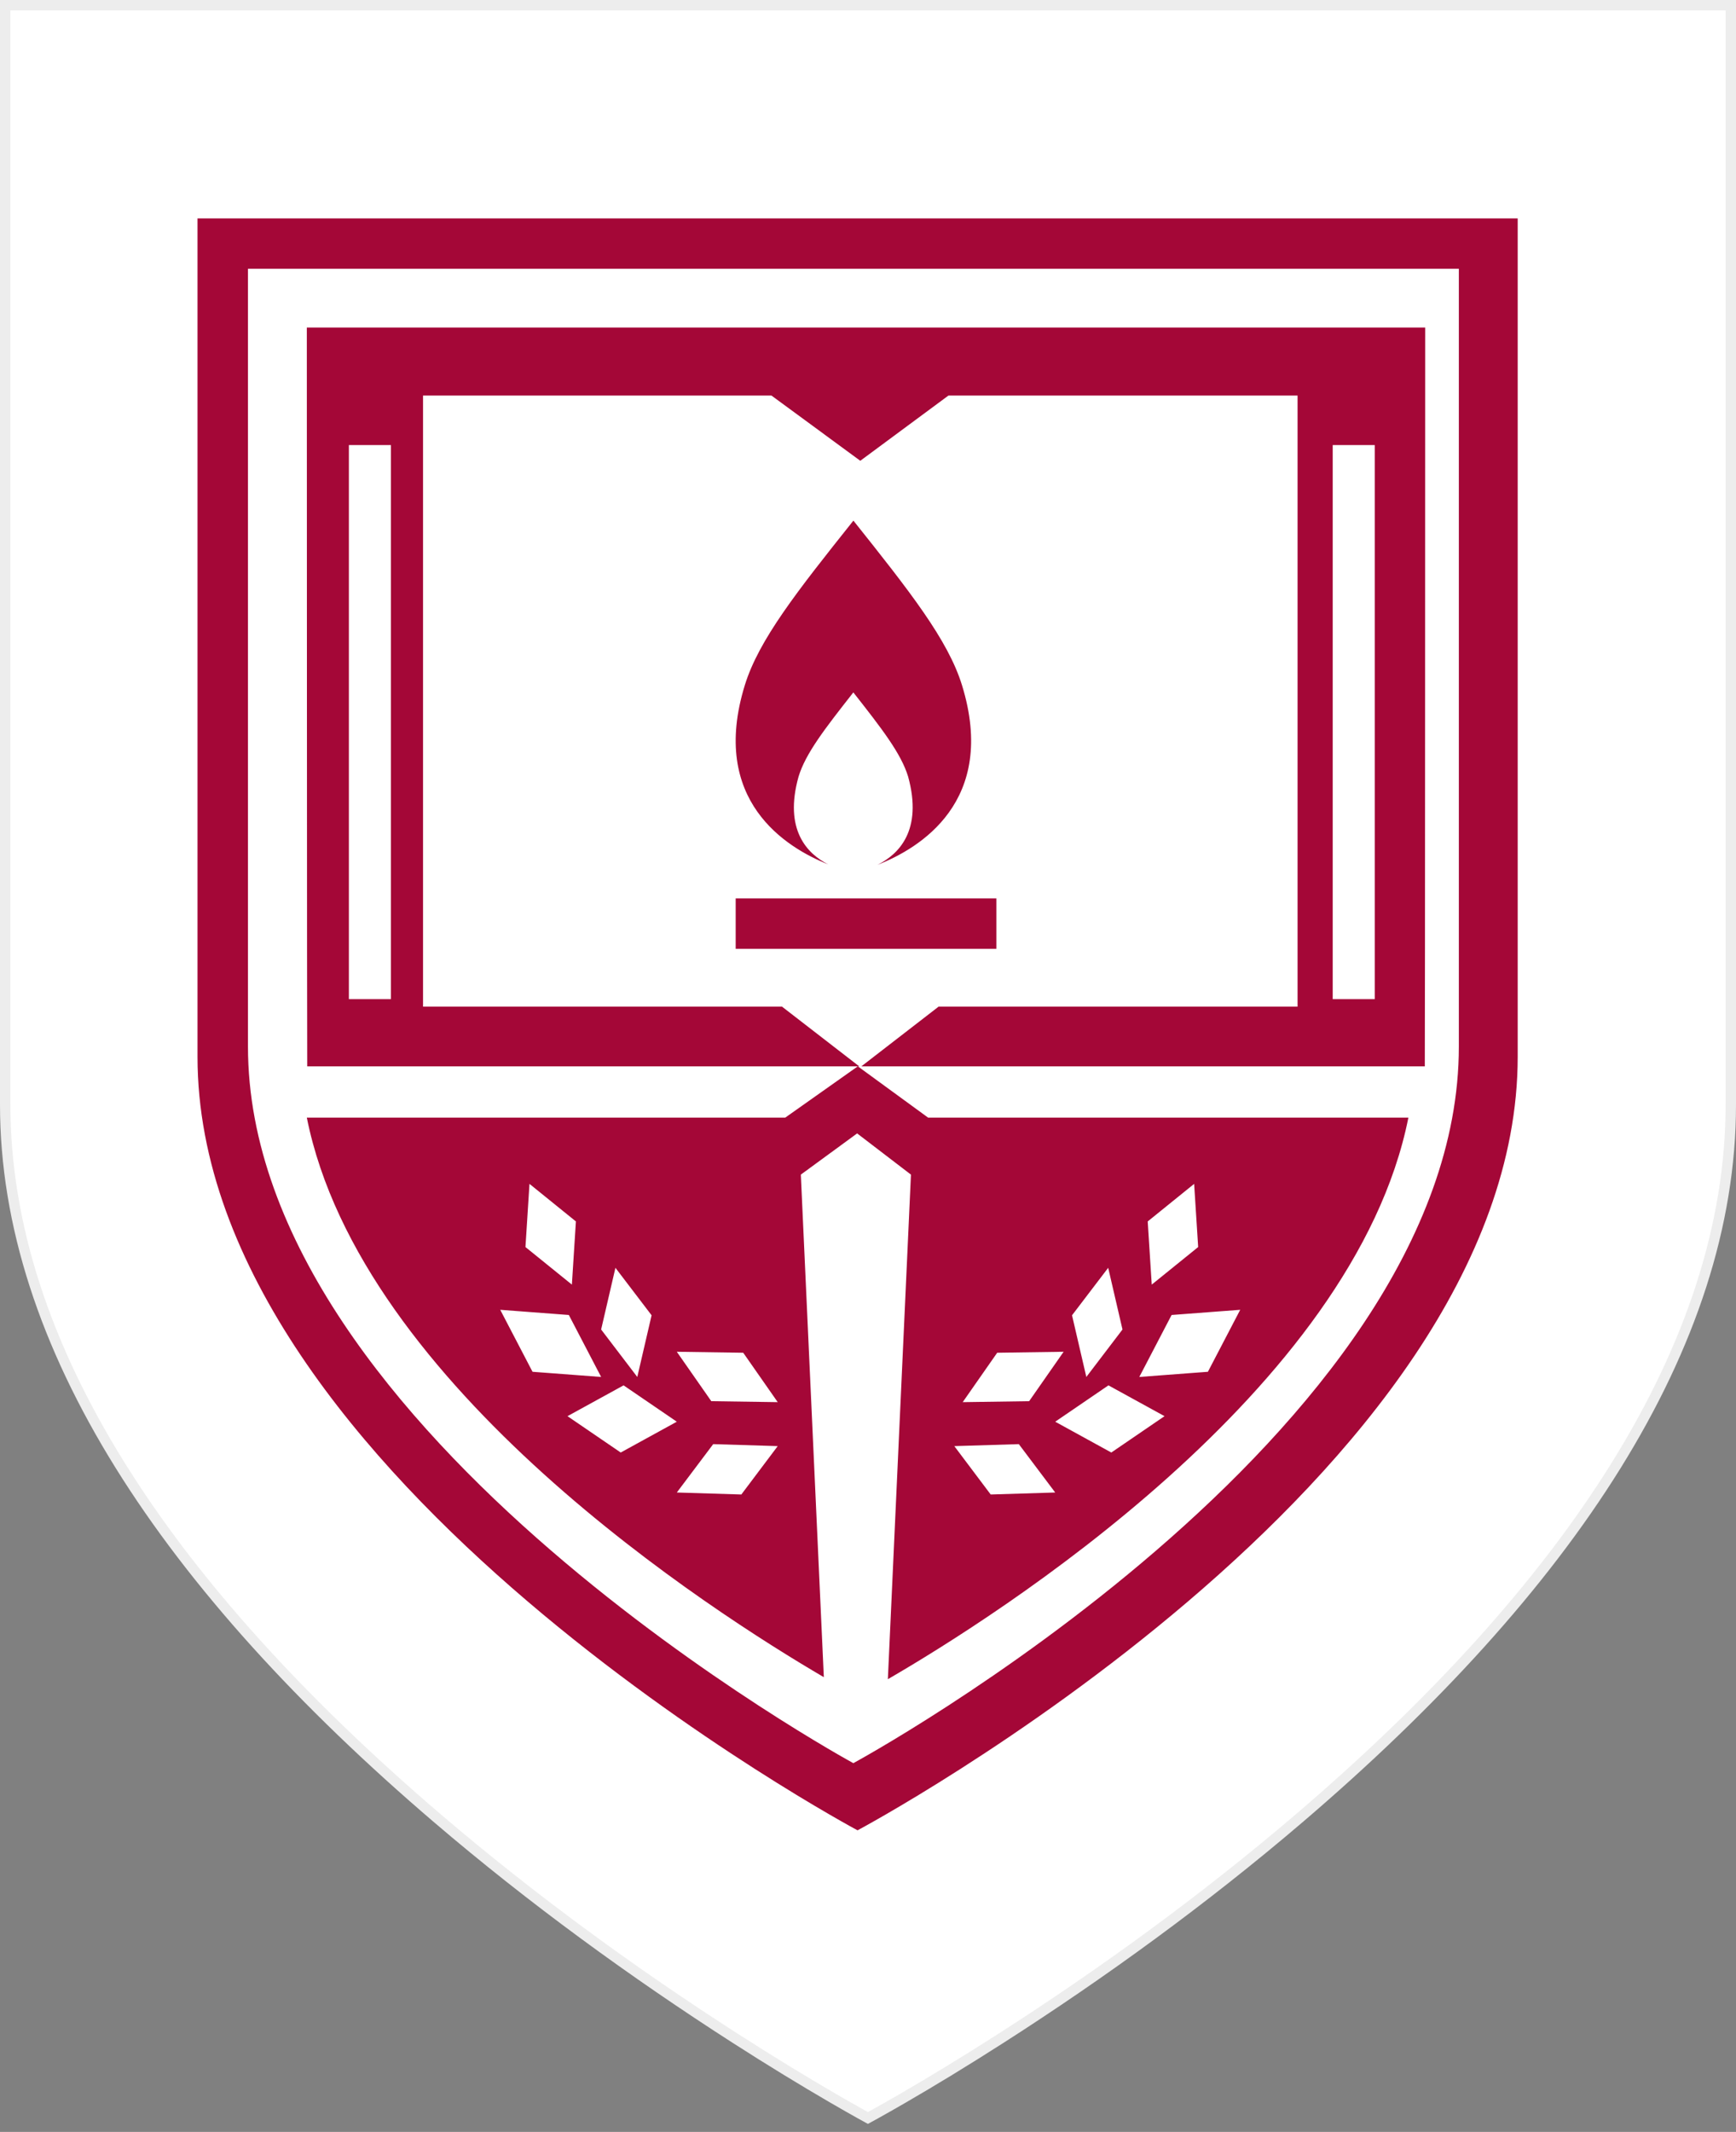 <?xml version="1.0" encoding="UTF-8"?>
<svg width="167px" height="205px" viewBox="0 0 167 205" version="1.1" xmlns="http://www.w3.org/2000/svg" xmlns:xlink="http://www.w3.org/1999/xlink">
    <rect x="0" y="0" width="167" height="205" fill="#808080" stroke="none"/>
    <!-- Generator: Sketch 51.2 (57519) - http://www.bohemiancoding.com/sketch -->
    <title>Group 4</title>
    <desc>Created with Sketch.</desc>
    <defs></defs>
    <g id="Page-1" stroke="none" stroke-width="1" fill="none" fill-rule="evenodd">
        <g id="Home" transform="translate(-429, -468)">
            <g id="Group-4" transform="translate(429, 468)">
                <g id="Group-2" fill="#FFFFFF" stroke="#EDEDED">
                    <path d="M83.492,203.661 C83.664,203.567 83.897,203.44 84.187,203.279 C84.949,202.856 85.833,202.355 86.829,201.778 C89.678,200.128 92.852,198.2 96.27,196.012 C106.038,189.758 115.806,182.671 124.921,174.89 C150.917,152.7 166.5,129.422 166.5,106.215 C166.5,66.207 166.5,66.207 166.5,33.059 C166.5,18.991 166.5,18.991 166.5,9.078 C166.5,2.472 166.5,1.74 166.5,0.5 L0.5,0.5 C0.5,1.744 0.5,2.475 0.5,9.098 C0.5,19.029 0.5,19.029 0.5,33.112 C0.5,66.278 0.5,66.278 0.5,106.215 C0.5,129.359 16.08,152.624 42.071,174.837 C51.184,182.625 60.95,189.724 70.716,195.992 C74.134,198.185 77.308,200.118 80.155,201.772 C81.152,202.351 82.036,202.853 82.797,203.277 C83.088,203.439 83.32,203.567 83.492,203.661 Z" id="Path"></path>
                </g>
                <path d="M140.338,25.844 L23.854,25.844 C23.854,25.844 23.854,63.386 23.854,100.641 C23.854,137.896 82.09,169.542 82.09,169.542 C82.09,169.542 140.338,137.996 140.338,100.641 C140.338,63.286 140.338,25.844 140.338,25.844 Z M19,101.612 C19,61.145 19,21 19,21 L146,21 C146,21 146,61.036 146,101.612 C146,142.187 82.494,176 82.494,176 C82.494,176 19,142.079 19,101.612 Z M82.865,102.536 L90.29,96.797 L124.823,96.797 L124.823,38.035 L91.24,38.035 L82.759,44.308 L74.211,38.035 L40.695,38.035 L40.695,96.797 L75.228,96.797 L82.653,102.536 L29.554,102.536 C29.53,102.018 29.516,31.495 29.516,31.495 L137.102,31.495 C137.102,31.495 137.088,102.018 137.064,102.536 L82.865,102.536 Z M70.771,91.234 L95.847,91.234 L95.847,86.391 L70.771,86.391 L70.771,91.234 Z M92.541,65.884 C95.994,77.066 88.44,81.591 84.412,83.161 C86.42,82.172 88.793,79.882 87.359,74.675 C86.678,72.441 84.821,70.055 82.09,66.581 C79.359,70.055 77.502,72.441 76.821,74.675 C75.382,79.805 77.671,82.104 79.668,83.117 C75.613,81.507 68.229,76.964 71.651,65.884 C72.999,61.517 76.681,56.854 82.096,50.062 C87.51,56.854 91.192,61.517 92.541,65.884 Z M33.561,96.078 L37.605,96.078 L37.605,42.797 L33.561,42.797 L33.561,96.078 Z M128.204,96.078 L132.248,96.078 L132.248,42.797 L128.204,42.797 L128.204,96.078 Z M112.706,126.447 L109.599,132.406 L116.198,131.908 L119.306,125.948 L112.706,126.447 Z M114.874,113.839 L110.408,117.451 L110.795,123.526 L115.261,119.914 L114.874,113.839 Z M106.606,121.911 L103.127,126.475 L104.503,132.406 L107.981,127.843 L106.606,121.911 Z M95.928,130.078 L92.611,134.828 L99.002,134.735 L102.318,129.984 L95.928,130.078 Z M95.303,143.708 L101.51,143.517 L98.009,138.865 L91.803,139.056 L95.303,143.708 Z M106.906,139.672 L112.025,136.176 L106.63,133.214 L101.51,136.709 L106.906,139.672 Z M68.609,138.865 L65.108,143.517 L71.315,143.708 L74.815,139.056 L68.609,138.865 Z M71.498,130.078 L65.108,129.984 L68.425,134.735 L74.815,134.828 L71.498,130.078 Z M62.682,126.475 L59.203,121.911 L57.828,127.843 L61.306,132.406 L62.682,126.475 Z M54.721,126.447 L48.121,125.948 L51.228,131.908 L57.828,132.406 L54.721,126.447 Z M55.401,117.451 L50.935,113.839 L50.548,119.914 L55.014,123.526 L55.401,117.451 Z M59.712,139.672 L65.108,136.709 L59.988,133.214 L54.592,136.176 L59.712,139.672 Z M85.411,161.469 L87.632,112.949 L82.455,108.987 L77.039,112.949 L79.251,161.274 C68.546,155.014 34.706,133.393 29.516,107.469 L75.538,107.469 L82.52,102.536 L89.282,107.469 L135.484,107.469 C130.25,133.722 95.742,155.481 85.411,161.469 Z" id="Fill-1-Copy" fill="#A40737"></path>
            </g>
        </g>
    </g>
</svg>